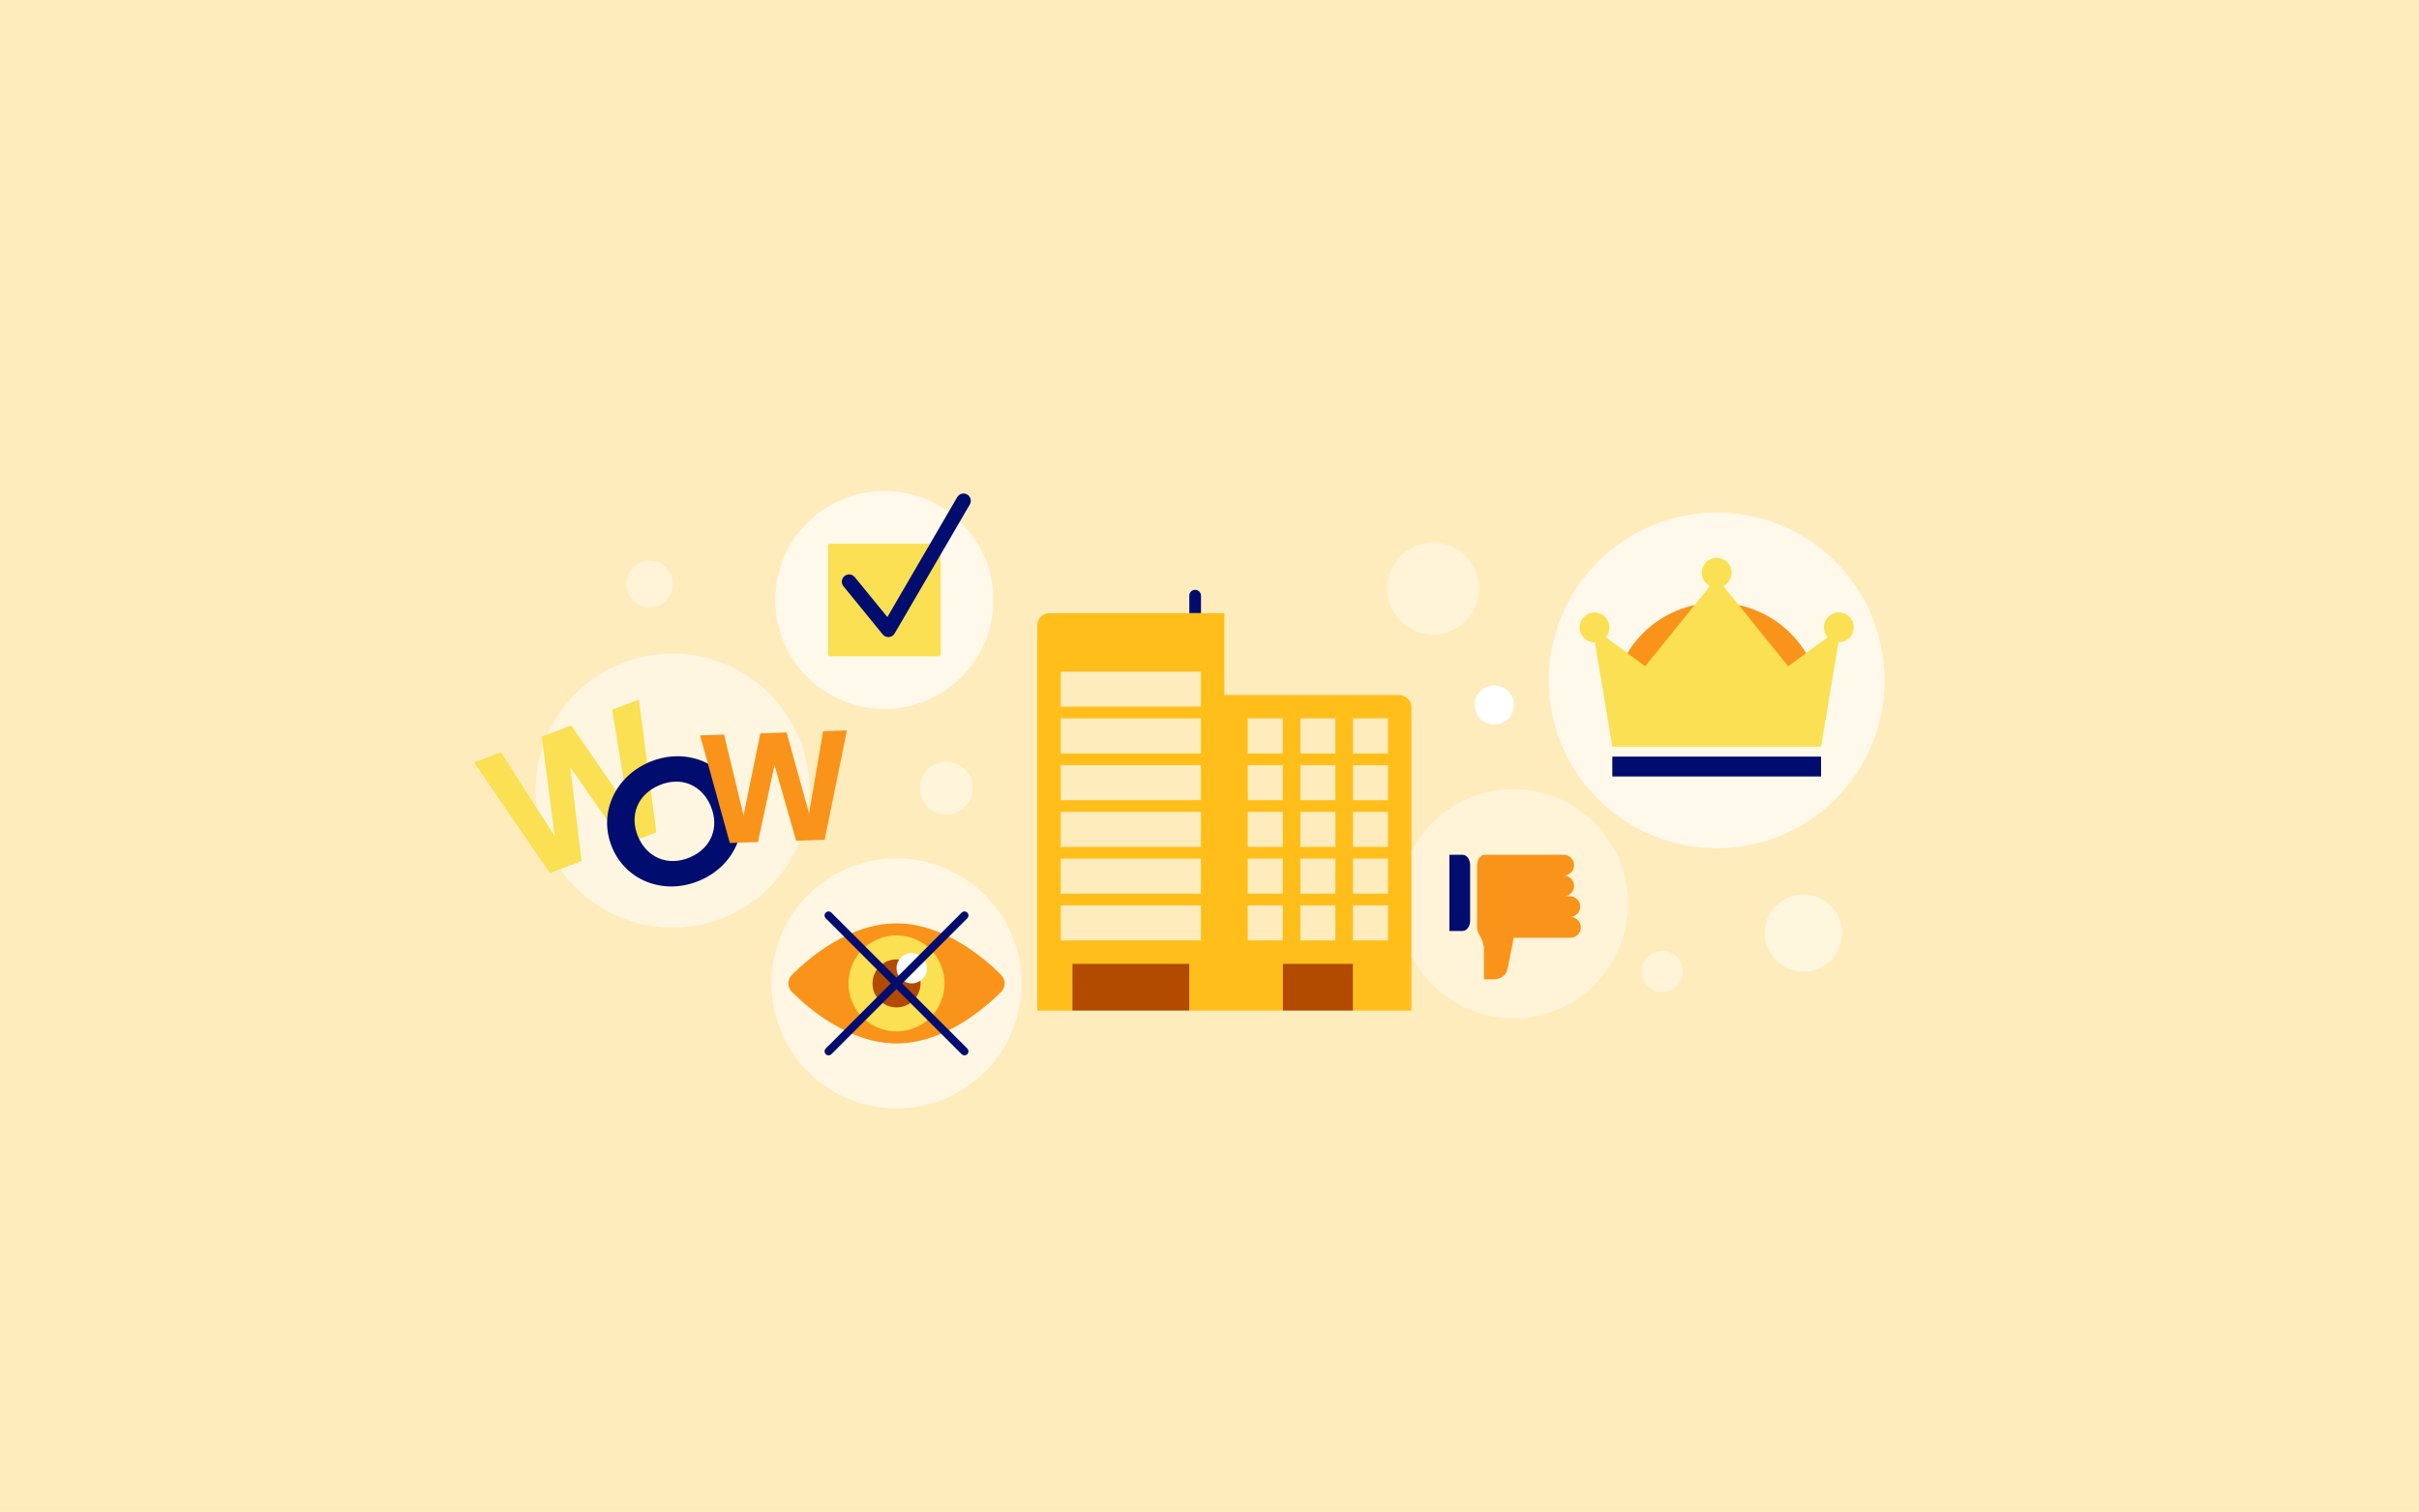 <?xml version="1.0" encoding="UTF-8"?><svg xmlns="http://www.w3.org/2000/svg" viewBox="0 0 3620 2263"><defs><style>.cls-1{opacity:.5;}.cls-1,.cls-2,.cls-3,.cls-4,.cls-5,.cls-6,.cls-7{fill:#fff;}.cls-2{opacity:.45;}.cls-3{opacity:.4;}.cls-4{opacity:.55;}.cls-5{opacity:.6;}.cls-6{opacity:.7;}.cls-8{fill:#b24a00;}.cls-9{fill:#000d6e;}.cls-10{fill:#ffbe19;}.cls-11{fill:#fae052;}.cls-12{fill:#ffecbc;}.cls-13{fill:#fa9319;}</style></defs><g id="Hintergrund"><rect class="cls-12" width="3620.499" height="2263"/></g><g id="Kano_Modell_verstehn"><circle class="cls-4" cx="1006.471" cy="1183.341" r="205"/><circle class="cls-3" cx="2264.844" cy="1352.744" r="171.52"/><circle class="cls-5" cx="1341.624" cy="1471.995" r="187.119"/><path class="cls-9" d="M1797.267,891.585c0-4.834-3.912-8.747-8.748-8.747-4.835,0-8.747,3.912-8.747,8.747v26.242h17.495v-26.242h0Z"/><path class="cls-10" d="M2077.179,1127.761h-52.484v-52.484h52.484v52.484h0ZM2077.179,1197.74h-52.484v-52.484h52.484v52.484h0ZM2077.179,1267.718h-52.484v-52.484h52.484v52.484h0ZM2077.179,1337.696h-52.484v-52.484h52.484v52.484h0ZM2077.179,1407.675h-52.484v-52.484h52.484v52.484h0ZM1998.453,1127.761h-52.484v-52.484h52.484v52.484h0ZM1998.453,1197.74h-52.484v-52.484h52.484v52.484h0ZM1998.453,1267.718h-52.484v-52.484h52.484v52.484h0ZM1998.453,1337.696h-52.484v-52.484h52.484v52.484h0ZM1998.453,1407.675h-52.484v-52.484h52.484v52.484h0ZM1919.728,1127.761h-52.484v-52.484h52.484v52.484h0ZM1919.728,1197.74h-52.484v-52.484h52.484v52.484h0ZM1919.728,1267.718h-52.484v-52.484h52.484v52.484h0ZM1919.728,1337.696h-52.484v-52.484h52.484v52.484h0ZM1919.728,1407.675h-52.484v-52.484h52.484v52.484h0ZM1797.267,1057.784h-209.935v-52.484h209.935v52.484h0ZM1797.267,1127.761h-209.935v-52.484h209.935v52.484h0ZM1797.267,1197.74h-209.935v-52.484h209.935v52.484h0ZM1797.267,1267.718h-209.935v-52.484h209.935v52.484h0ZM1797.267,1337.696h-209.935v-52.484h209.935v52.484h0ZM1797.267,1407.675h-209.935v-52.484h209.935v52.484h0ZM2092.852,1040.289h-260.597v-122.462h-262.653c-9.533,0-17.261,8.459-17.261,18.895v557.887c0,.005.003,18.033.008,18.033h52.476v-69.978h174.946v69.978h139.956v-69.978h104.967v69.978h87.475v-454.101c0-10.081-8.649-18.252-19.318-18.252h0Z"/><polygon class="cls-8" points="1604.826 1442.664 1604.826 1512.642 1779.772 1512.642 1779.772 1442.664 1604.826 1442.664 1604.826 1442.664"/><polygon class="cls-8" points="1919.728 1442.664 1919.728 1512.642 2024.695 1512.642 2024.695 1442.664 1919.728 1442.664 1919.728 1442.664"/><path class="cls-9" d="M2188.812,1393.526l-19.823 0-0-114.065,19.824-0c6.203-0,11.232,6.926,11.232,15.47l0,83.124c0,8.544-5.029,15.471-11.232,15.471Z"/><path class="cls-13" d="M2349.288,1372.627l.858-0c8.54-0,15.528,6.987,15.528,15.528 0,8.54-6.987,15.528-15.528,15.528l-63.846 0-21.037 0c-2.726,13.782-5.518,27.551-8.132,41.355-.651,3.438-1.315,6.917-2.803,10.084-3.132,6.666-10.865,10.695-18.076,10.695-.001,0-15.528 0-15.528 0l-0-45.508c-0-6.737-3.776-16.338-7.345-22.053-1.865-2.987-3.007-6.994-3.007-11.421l-0-90.526c-0-9.304,5.029-16.848,11.232-16.848l19.823-0.0 0.0.075.656-0c.248-.012.482-.075.733-.075l.577-0,42.907-0,53.735-0c8.54-0,15.528,6.987,15.528,15.528 0,8.54-6.987,15.528-15.528,15.528,8.54-0,15.528,6.987,15.528,15.528 0,8.54-6.987,15.528-15.528,15.528l9.254-0c8.54-0,15.528,6.987,15.528,15.528 0,8.54-6.988,15.528-15.528,15.528Z"/><path class="cls-11" d="M916.078,1062.361l39.955-15.283,26.193,198.872-47.891,18.32-81.063-115.969,17.026,140.463-47.344,18.111-113.491-165.481,40.229-15.388,80.441,125.825-19.415-149.169,44.059-16.853,85.567,124.465-24.267-147.913Z"/><path class="cls-9" d="M916.163,1268.855c-21.271-50.469,3.397-106.095,55.815-128.188,52.419-22.093,109.205-.799,130.476,49.67,21.168,50.224-3.245,105.74-55.664,127.834-52.418,22.093-109.46.908-130.628-49.315ZM1063.551,1206.444c-13.178-31.267-44.052-44.927-76.942-31.065-32.89,13.862-44.928,45.609-31.749,76.876,13.385,31.759,44.926,44.849,77.301,31.203,32.377-13.646,44.775-45.256,31.39-77.014Z"/><path class="cls-13" d="M1231.784,1094.501l35.61-1.205-33.286,163.723-42.682,1.445-32.403-113.307-24.67,115.238-42.194,1.428-44.519-161.09,35.852-1.213,29.242,120.9,25.148-122.74,39.268-1.329,33.648,121.218,20.986-123.067Z"/><circle class="cls-6" cx="2569.011" cy="1018.434" r="251.229"/><path class="cls-13" d="M2725.203,1058.426c0-86.269-69.935-156.203-156.203-156.203s-156.203,69.935-156.203,156.203h312.406Z"/><rect class="cls-9" x="2412.803" y="1132.536" width="312.4" height="29.752"/><path class="cls-11" d="M2751.801,916.752c-12.324,0-22.314,9.991-22.314,22.314,0,5.645,2.113,10.785,5.569,14.715l-59.024,43.473-96.974-120.062c7.267-3.679,12.26-11.199,12.26-19.901,0-12.324-9.991-22.314-22.314-22.314s-22.314,9.99-22.314,22.314c0,8.702,4.992,16.222,12.259,19.901l-96.973,120.062-58.983-43.443c3.442-3.926,5.544-9.056,5.544-14.687,0-12.324-9.99-22.314-22.314-22.314s-22.314,9.99-22.314,22.314,9.99,22.314,22.314,22.314c.184,0,.361-.023.544-.027l26.038,156.227h312.4l26.048-156.286c.185.005.364.028.55.028,12.324,0,22.314-9.99,22.314-22.314,0-12.324-9.99-22.314-22.314-22.314Z"/><circle class="cls-6" cx="1323.442" cy="898.08" r="163.136"/><rect class="cls-11" x="1239.313" y="813.95" width="168.259" height="168.259" rx="2.657" ry="2.657"/><path class="cls-9" d="M1329.426,953.586c-3.257,0-6.362-1.46-8.44-4.007l-58.732-71.987c-3.803-4.662-3.107-11.524,1.554-15.328,4.662-3.803,11.524-3.108,15.328,1.554l48.792,59.805,104.567-179.488c3.029-5.198,9.698-6.958,14.897-3.929,5.198,3.028,6.958,9.698,3.929,14.896l-112.481,193.073c-1.799,3.087-4.998,5.097-8.56,5.376-.286.022-.571.034-.854.034Z"/><path class="cls-13" d="M1498.203,1459.334c7.005,7.012,7.005,18.31,0,25.322-24.738,24.762-85.519,77.207-156.579,77.207s-131.841-52.445-156.579-77.207c-7.005-7.012-7.005-18.31,0-25.322,24.738-24.762,85.519-77.207,156.579-77.207s131.841,52.445,156.579,77.207Z"/><circle class="cls-11" cx="1341.624" cy="1471.995" r="71.894"/><ellipse class="cls-8" cx="1341.624" cy="1471.995" rx="35.94" ry="35.951"/><ellipse class="cls-7" cx="1364.389" cy="1449.222" rx="22.765" ry="22.773"/><path class="cls-9" d="M1350.109,1471.994l97.432-97.432c2.343-2.343,2.343-6.142,0-8.484-2.343-2.344-6.143-2.344-8.485,0l-97.431,97.431-97.431-97.431c-2.343-2.344-6.143-2.344-8.485,0-2.343,2.343-2.343,6.142,0,8.484l97.432,97.432-97.432,97.432c-2.343,2.343-2.343,6.142,0,8.484,1.171,1.172,2.707,1.758,4.243,1.758s3.071-.586,4.243-1.758l97.431-97.431,97.431,97.431c1.171,1.172,2.707,1.758,4.243,1.758s3.071-.586,4.243-1.758c2.343-2.343,2.343-6.142,0-8.484l-97.432-97.432Z"/><circle class="cls-7" cx="2236.179" cy="1055.321" r="29.323"/><circle class="cls-2" cx="1416.149" cy="1179.695" r="39.478"/><circle class="cls-3" cx="972.206" cy="874.119" r="35.007"/><circle class="cls-3" cx="2144.612" cy="880.843" r="68.858"/><circle class="cls-3" cx="2487.699" cy="1454.022" r="30.909"/><circle class="cls-1" cx="2698.803" cy="1396.661" r="57.887"/></g></svg>